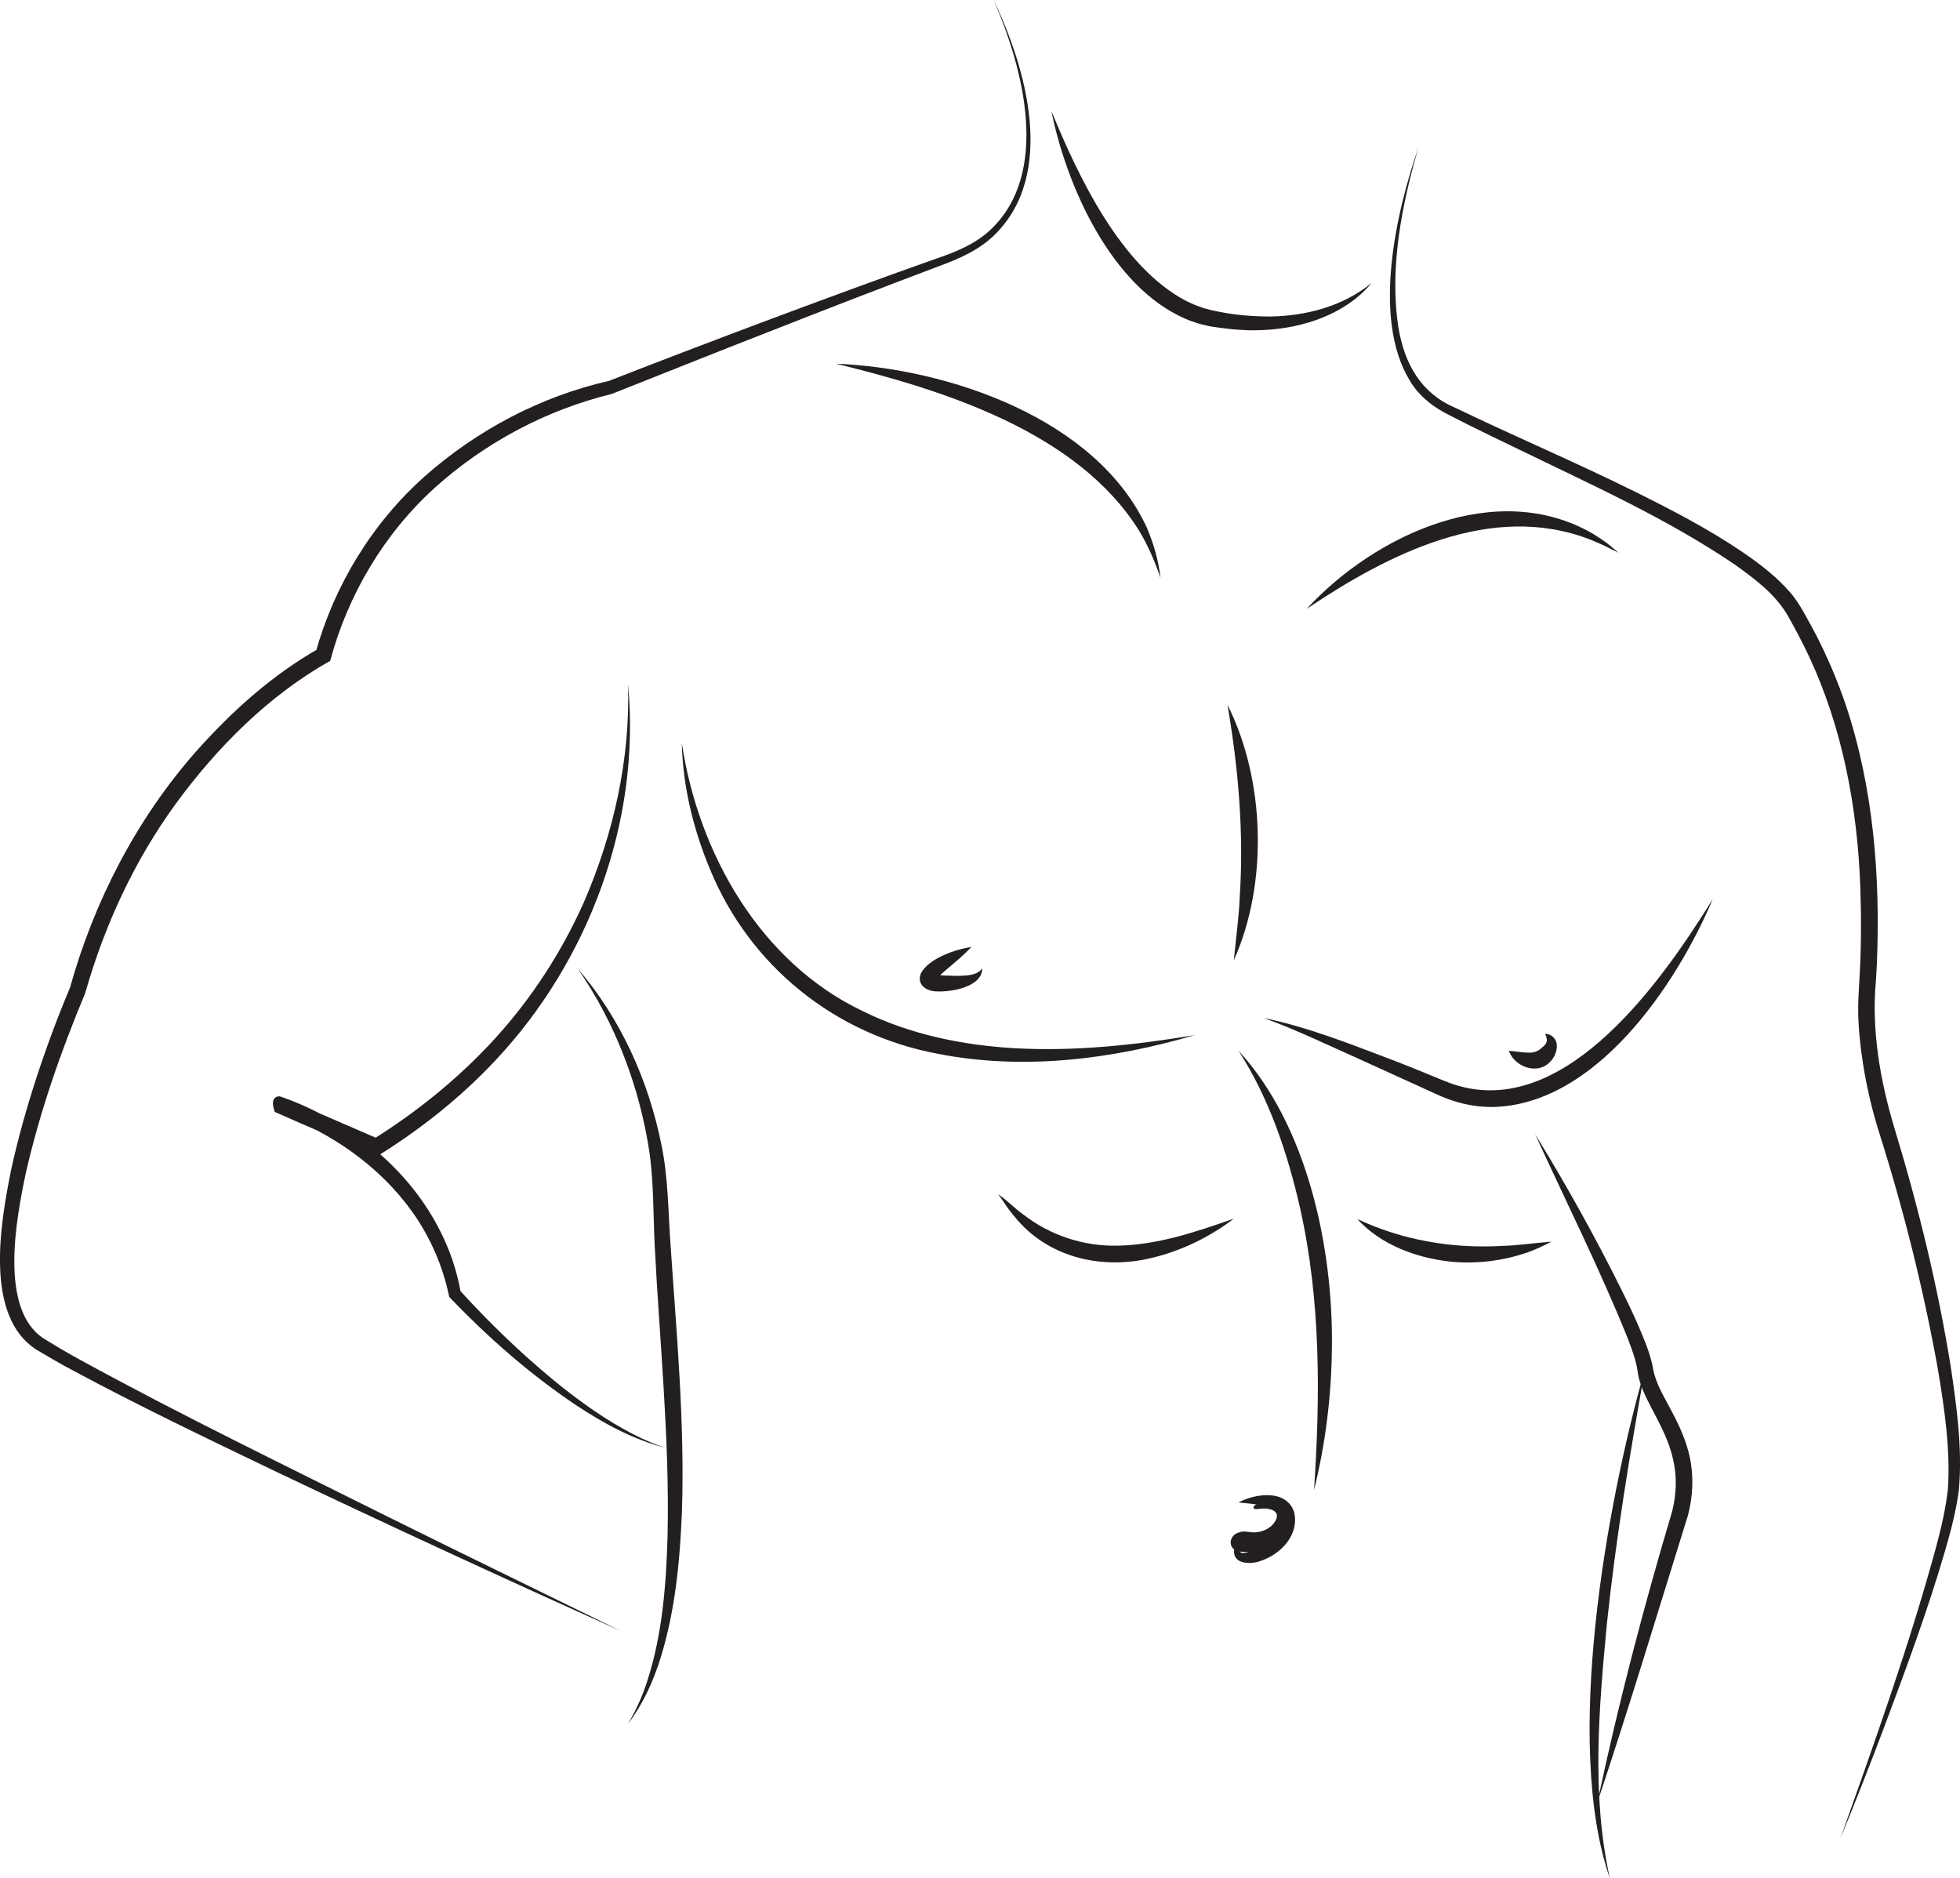 <?xml version="1.0" encoding="UTF-8"?>
<svg id="_Слой_1" data-name=" Слой 1" xmlns="http://www.w3.org/2000/svg" viewBox="0 0 701.59 672.17">
  <defs>
    <style>
      .cls-1 {
        fill: #231f20;
      }
    </style>
  </defs>
  <g>
    <path class="cls-1" d="M450.41,540.04c3.38-.52,8.61-.14,6.66,4.57-1.64,3.97-6.54,6.3-10.62,5.92-.96-.09-2.06.15-2.83.76-.61.48-.51,1.13.32,1.2,6.15.56,13.44-2.02,16.67-7.6,1.02-1.77,1.44-3.93-.08-5.54-2.17-2.32-6.77-1.66-9.49-1.24-.71.11-2.04.44-2.31,1.25-.26.82,1.3.73,1.68.67h0Z"/>
    <path class="cls-1" d="M450.41,540.04c5.8-.97,9.7,1.01,6.17,7.11-2.19,3.44-6.25,5.68-10.37,5.73-.39.08-.8.22-.96.5,1.07-.66.84-2.74-.36-3.4-.26-.15-.44-.23-.7-.27,1.68-.01,3.36-.16,5-.53,2.36-.53,4.64-1.38,6.64-2.66,2.3-1.54,6.35-5.12,2.69-7.43-2.29-1.28-5.46-1.09-8.06-.76-1.95.34-2.61,1.98-.06,1.7h0ZM450.41,540.04c-2.66.36-1.89-1.43,0-1.91,3.58-.72,7.88-2.12,11.1.53,3.6,3.56.53,9.04-2.38,11.88-4.17,3.95-10.06,5.56-15.65,4.71-4.04-.75-3.79-5.61-.2-6.73,1.72-.73,3.31-.26,5.01-.1,1.17.07,2.41-.11,3.61-.5,2.11-.68,4.1-2.16,4.96-4.27,1.34-3.71-3.95-4.06-6.45-3.61h0Z"/>
  </g>
  <path class="cls-1" d="M355.66,0c11.78,24.5,22.52,62.45.27,84.14-5.45,5.31-12.57,8.48-19.61,11.04-20.73,7.81-41.43,15.81-62.04,23.93-18.5,7.2-36.93,14.63-55.38,21.91-23.36,5.67-45.42,17.47-63.26,33.54-18.17,16.49-31.1,38.26-37.44,61.94-22.04,12.41-40.46,30.9-55.33,51.23-14.82,20.36-25.5,43.51-32.37,67.7-8.72,20.87-16.28,42.49-21.3,64.58-3.42,16.25-9.64,48.8,6.6,59.14,3.46,2.13,8.62,5.22,12.21,7.15,36.73,20.16,74.5,38.38,111.99,57.11,27.33,13.54,54.78,26.86,82.17,40.28-41.75-18.74-83.31-37.91-124.63-57.6-24.06-11.56-48.22-23.12-71.75-35.78-3.7-1.93-8.98-5.02-12.55-7.15-19.08-11.93-13.04-45.67-9.29-64.3,4.72-21.92,12.96-46.1,21.1-65.37,8.63-30.92,23.72-60.21,44.97-84.37,12.86-14.49,27.42-27.6,44.37-37.19,0,0-1.47,1.81-1.47,1.81,6.71-24.21,20.28-46.48,39.06-63.22,18.77-16.61,41.55-28.66,66.02-34.21,16.03-6.28,37.1-14.32,54.83-20.98,20.76-7.75,41.6-15.47,62.51-22.85,6.76-2.27,13.72-5.15,19-10.06,21.99-20.42,11.86-58.36,1.32-82.42h0Z"/>
  <path class="cls-1" d="M224.83,245.09c4.58,48.73-14,98.75-47.38,134.29-12.48,13.37-26.94,24.81-42.44,34.44-10.22-4.37-26.13-11.21-36.27-15.7,0,0-.11-.05-.11-.05-.12-.06.18.1-.28-.15-2.77-7.57,4.31-5.06,1.66-5.46.52.04,1.18.26,1.68.44,9.18,3.3,17.85,7.93,25.83,13.52,18.94,13.11,33.47,33.33,37.42,56.25,0,0-.52-1.04-.52-1.04,10.43,11.51,21.75,22.44,33.76,32.35,9.06,7.4,18.61,14.33,29.08,19.62,3.49,1.76,7.09,3.32,10.83,4.53-11.46-2.93-22.05-8.72-31.88-15.22-16.59-11.12-31.61-24.32-45.41-38.76-2.23-10.92-6.74-21.29-13.18-30.37-11.65-16.35-29.05-28.43-47.83-35.3,0,0-.46-.15-.46-.15l-.11-.04-.06-.02s-.06-.02.06.02c.16.04.33.06.49.06-2.68-.42,4.41,2.11,1.67-5.45,8.22,3.48,25.39,10.92,34.52,14.89,0,0-2.73.2-2.73.2,16.39-10.21,31.5-22.51,44.47-36.8,12.92-14.31,23.6-30.79,31.42-48.42,10.55-24.35,16.57-51.06,15.75-77.67h0Z"/>
  <path class="cls-1" d="M299.27,130.17c40.18,1.62,93.25,19.65,111.22,58.63,2.49,5.79,4.21,11.86,4.92,18.01-2.02-5.87-4.43-11.47-7.53-16.65-21.95-35.51-70-50.53-108.6-59.99h0Z"/>
  <path class="cls-1" d="M467.71,217.93c24.51-26.62,68.07-46.75,102.34-26.99,2.15,1.33,4.45,2.81,6.4,4.43.99.83,1.99,1.64,2.96,2.49-1.17-.56-2.3-1.15-3.45-1.72-2.17-1.18-4.68-2.13-6.93-3.11-35.26-13.57-72.2,5.31-101.33,24.9h0Z"/>
  <path class="cls-1" d="M439.41,252.3c13.47,26.79,14.57,63.97,2.25,91.35.74-7.81,1.83-15.35,2.13-22.98,1.47-22.9-.53-45.72-4.39-68.36h0Z"/>
  <path class="cls-1" d="M244.06,265.95c5.92,39.37,28.01,78.46,64.81,95.95,16.85,8.33,35.61,12.16,54.3,13.25,21.48,1.2,43.02-1.12,64.45-4.68-29.57,8.67-61.19,12.66-91.72,6.71-36.97-6.85-67.55-31.4-81.82-66.23-5.91-14.26-9.68-29.56-10.02-45.01h0Z"/>
  <path class="cls-1" d="M613.06,321.83c-13.01,30.8-42.11,74.05-79.3,74.36-5.53-.02-10.99-1.15-16.12-3.11-2.07-.75-6.56-2.94-8.63-3.83-6.57-2.93-15.88-7.28-22.53-10.25-11.31-5.02-22.46-10.46-34.11-14.66,16.24,3.33,31.74,9.63,47.21,15.46,3.85,1.51,7.71,3.02,11.52,4.62,3.21,1.27,7.96,3.44,11.26,4.28,38.86,10.76,72.95-38.23,90.7-66.88h0Z"/>
  <path class="cls-1" d="M443.34,376.06c24.7,26.84,33.89,70.58,33.42,106.2-.16,17.13-2.25,34.36-6.39,50.94,2.25-33.77,2.42-67.79-5.01-100.88-4.48-19.66-11.04-39.21-22.02-56.25h0Z"/>
  <path class="cls-1" d="M357.22,427.38c3.29,2.15,5.93,5.08,9.13,7.32,9.62,7.48,21.54,11.36,33.65,11.12,14.49-.28,27.96-4.89,41.66-9.67-8.64,6.58-18.79,11.54-29.45,14.06-17.18,4.19-35.89.22-47.84-13.35-1.32-1.52-2.59-3.05-3.74-4.67-.98-1.34-2.31-3.57-3.41-4.8h0Z"/>
  <path class="cls-1" d="M485.84,436.28c16.18,7.6,33.83,10.6,51.53,9.64,5.93-.14,12.09-1.11,17.99-1.53-2.74,1.39-5.54,2.77-8.44,3.79-8.95,3.1-18.23,4.23-27.66,3.36-12.28-1.34-24.97-6-33.41-15.26h0Z"/>
  <path class="cls-1" d="M443.34,537.69c6.07-3.19,17.18-4.8,19.92,3.54,1.87,8.26-4.96,15.15-12.18,17.48-3.11,1.12-9.35,1.3-9.37-3.43.08-1.54,1-2.93,1.91-3.98-.14,1.46-.38,2.78.21,4,0,0,.16.18.16.18.76.64,1.7.29,2.82-.01,5.19-1.98,11.27-7.14,10.94-12.85-.85-4.29-10.64-4.37-14.41-4.92h0Z"/>
  <path class="cls-1" d="M549.6,406.06c11.13,18.16,21.5,36.75,30.97,55.85,2.36,4.79,4.67,9.6,6.75,14.58,1.85,4.43,3.7,8.96,4.49,13.81,1.08,5.37,4.17,10.07,6.94,15.48,2.51,4.78,4.84,9.95,6.07,15.52,1.52,6.95,1.19,14.26-.62,21.07-10.69,34.26-21.02,68.64-32.41,102.71,7.43-35.09,16.51-69.77,26.75-104.13,1.54-5.98,1.77-12.36.41-18.37-1.03-4.84-3.04-9.48-5.42-14.11-2.26-4.47-5.57-10.08-6.84-15.03-.32-1.23-.52-2.88-.75-4.14-.71-3.64-2.14-7.29-3.49-10.83-9.93-24.55-21.82-48.24-32.87-72.4h0Z"/>
  <path class="cls-1" d="M507.77,52.72c-5.97,20.39-10.5,43.23-7.21,64.43,2.18,12.99,7.97,23.53,20.35,28.79,21.37,10.3,43.2,19.55,64.48,30.1,13.11,6.51,26.16,13.28,38.44,21.6,6.11,4.2,12.11,8.71,17.18,14.63,3.44,4,6.26,9.91,8.83,14.51,4.23,8.19,7.91,16.84,10.88,25.56,9.95,29.85,12.41,61.68,11.1,92.93,0,0-.32,5.49-.32,5.49-1.65,17.83,1.46,35.8,6.61,52.97,8.55,28.04,15.51,56.55,20.19,85.51,2.15,14.61,4.2,29.26,2.88,44.13-1.02,7.49-2.87,14.6-4.94,21.64-6.12,21.08-13.76,41.65-21.44,62.18-5.14,13.67-10.47,27.26-16.01,40.77,12.17-34.37,24.53-68.71,34.13-103.87,1.89-7,3.55-14.11,4.34-21.1.94-14.3-1.24-28.84-3.59-42.99-5.15-28.6-12.22-56.89-21-84.59-2.24-7.07-3.98-14.3-5.29-21.6-1.53-9.14-2.67-18.55-2.09-27.9,0,0,.3-5.44.3-5.44.66-10.81.69-21.76.33-32.56-1-28.75-6.36-57.62-18.72-83.71-2.05-4.34-5.12-10.17-7.52-14.33-4.53-7.48-11.76-12.86-18.83-17.9-24.06-16.3-50.74-28.27-76.84-40.96-8.17-3.94-16.51-7.94-24.6-12.11-5.96-2.85-11.55-7.06-14.88-12.87-13.44-22.32-4.82-60.06,3.23-83.3h0Z"/>
  <path class="cls-1" d="M206.77,346.62c15.37,17.85,25.38,40.05,29.99,63.12,2.43,11.53,2.39,23.4,3.22,35.09,2.14,32,5.19,64.14,4.12,96.28-.72,17.56-2.39,35.35-7.64,52.23-2.58,8.38-6.34,16.57-11.63,23.6,2.92-4.98,5.35-10.39,7.05-15.88,5.26-16.57,6.59-34.07,7.08-51.37.78-34.92-2.88-69.69-4.64-104.56-.49-10.84-.34-21.74-1.8-32.48-3.52-23.47-12.17-46.47-25.75-66.04h0Z"/>
  <path class="cls-1" d="M376.33,39.68c9.72,23.67,24.87,55.77,48.27,68.04.71.31,2.48,1.14,3.16,1.44.69.26,2.55.91,3.26,1.17,7.7,2.12,15.72,2.94,23.67,2.95,12.89-.21,26.06-3.66,36.26-11.99-9.32,11.19-24.39,16.12-38.57,16.83-2.39.09-5.3.18-7.68-.04-2.91-.07-7.25-.65-10.17-1.08-1.46-.13-3.71-.78-5.16-1.09-1.42-.51-3.66-1.14-5-1.8-26.55-11.44-42.66-47.57-48.03-74.44h0Z"/>
  <path class="cls-1" d="M347.69,338.96c-2.52,2.67-5.2,4.89-7.77,7.07-1.64,1.46-3.66,2.94-4.78,4.58-.04.07-.04.1-.03.07.03-.06.08-.17.09-.48.09-.44-.39-1.36-.73-1.52,2.37.57,5.68.5,8.31.59,3.13-.18,6.61.07,8.82-2.66-.08,6.74-11.31,8.51-16.52,8.2-3.49-.08-7.05-2.46-5.46-6.42,2.81-5.39,12.36-8.66,18.07-9.44h0Z"/>
  <path class="cls-1" d="M540.12,376.06c3.17.25,5.43.82,8.14.64,1.1-.14,1.78-.35,2.6-.91.12-.05.3-.19.39-.27,1.04-.96,2.01-1.41,2.4-2.77.15-.7-.07-1.66-.55-2.72.6-.03,1.18.11,1.74.37,3.92,1.87,2.55,7.32-.09,9.73-4.55,4.71-12.68,1.63-14.64-4.07h0Z"/>
  <path class="cls-1" d="M588.87,489.79c-5.4,30.23-10.41,60.47-13.64,91-2.87,30.32-5.63,61.37,1.01,91.38-16.62-47.93-1.28-133.62,12.63-182.38h0Z"/>
</svg>